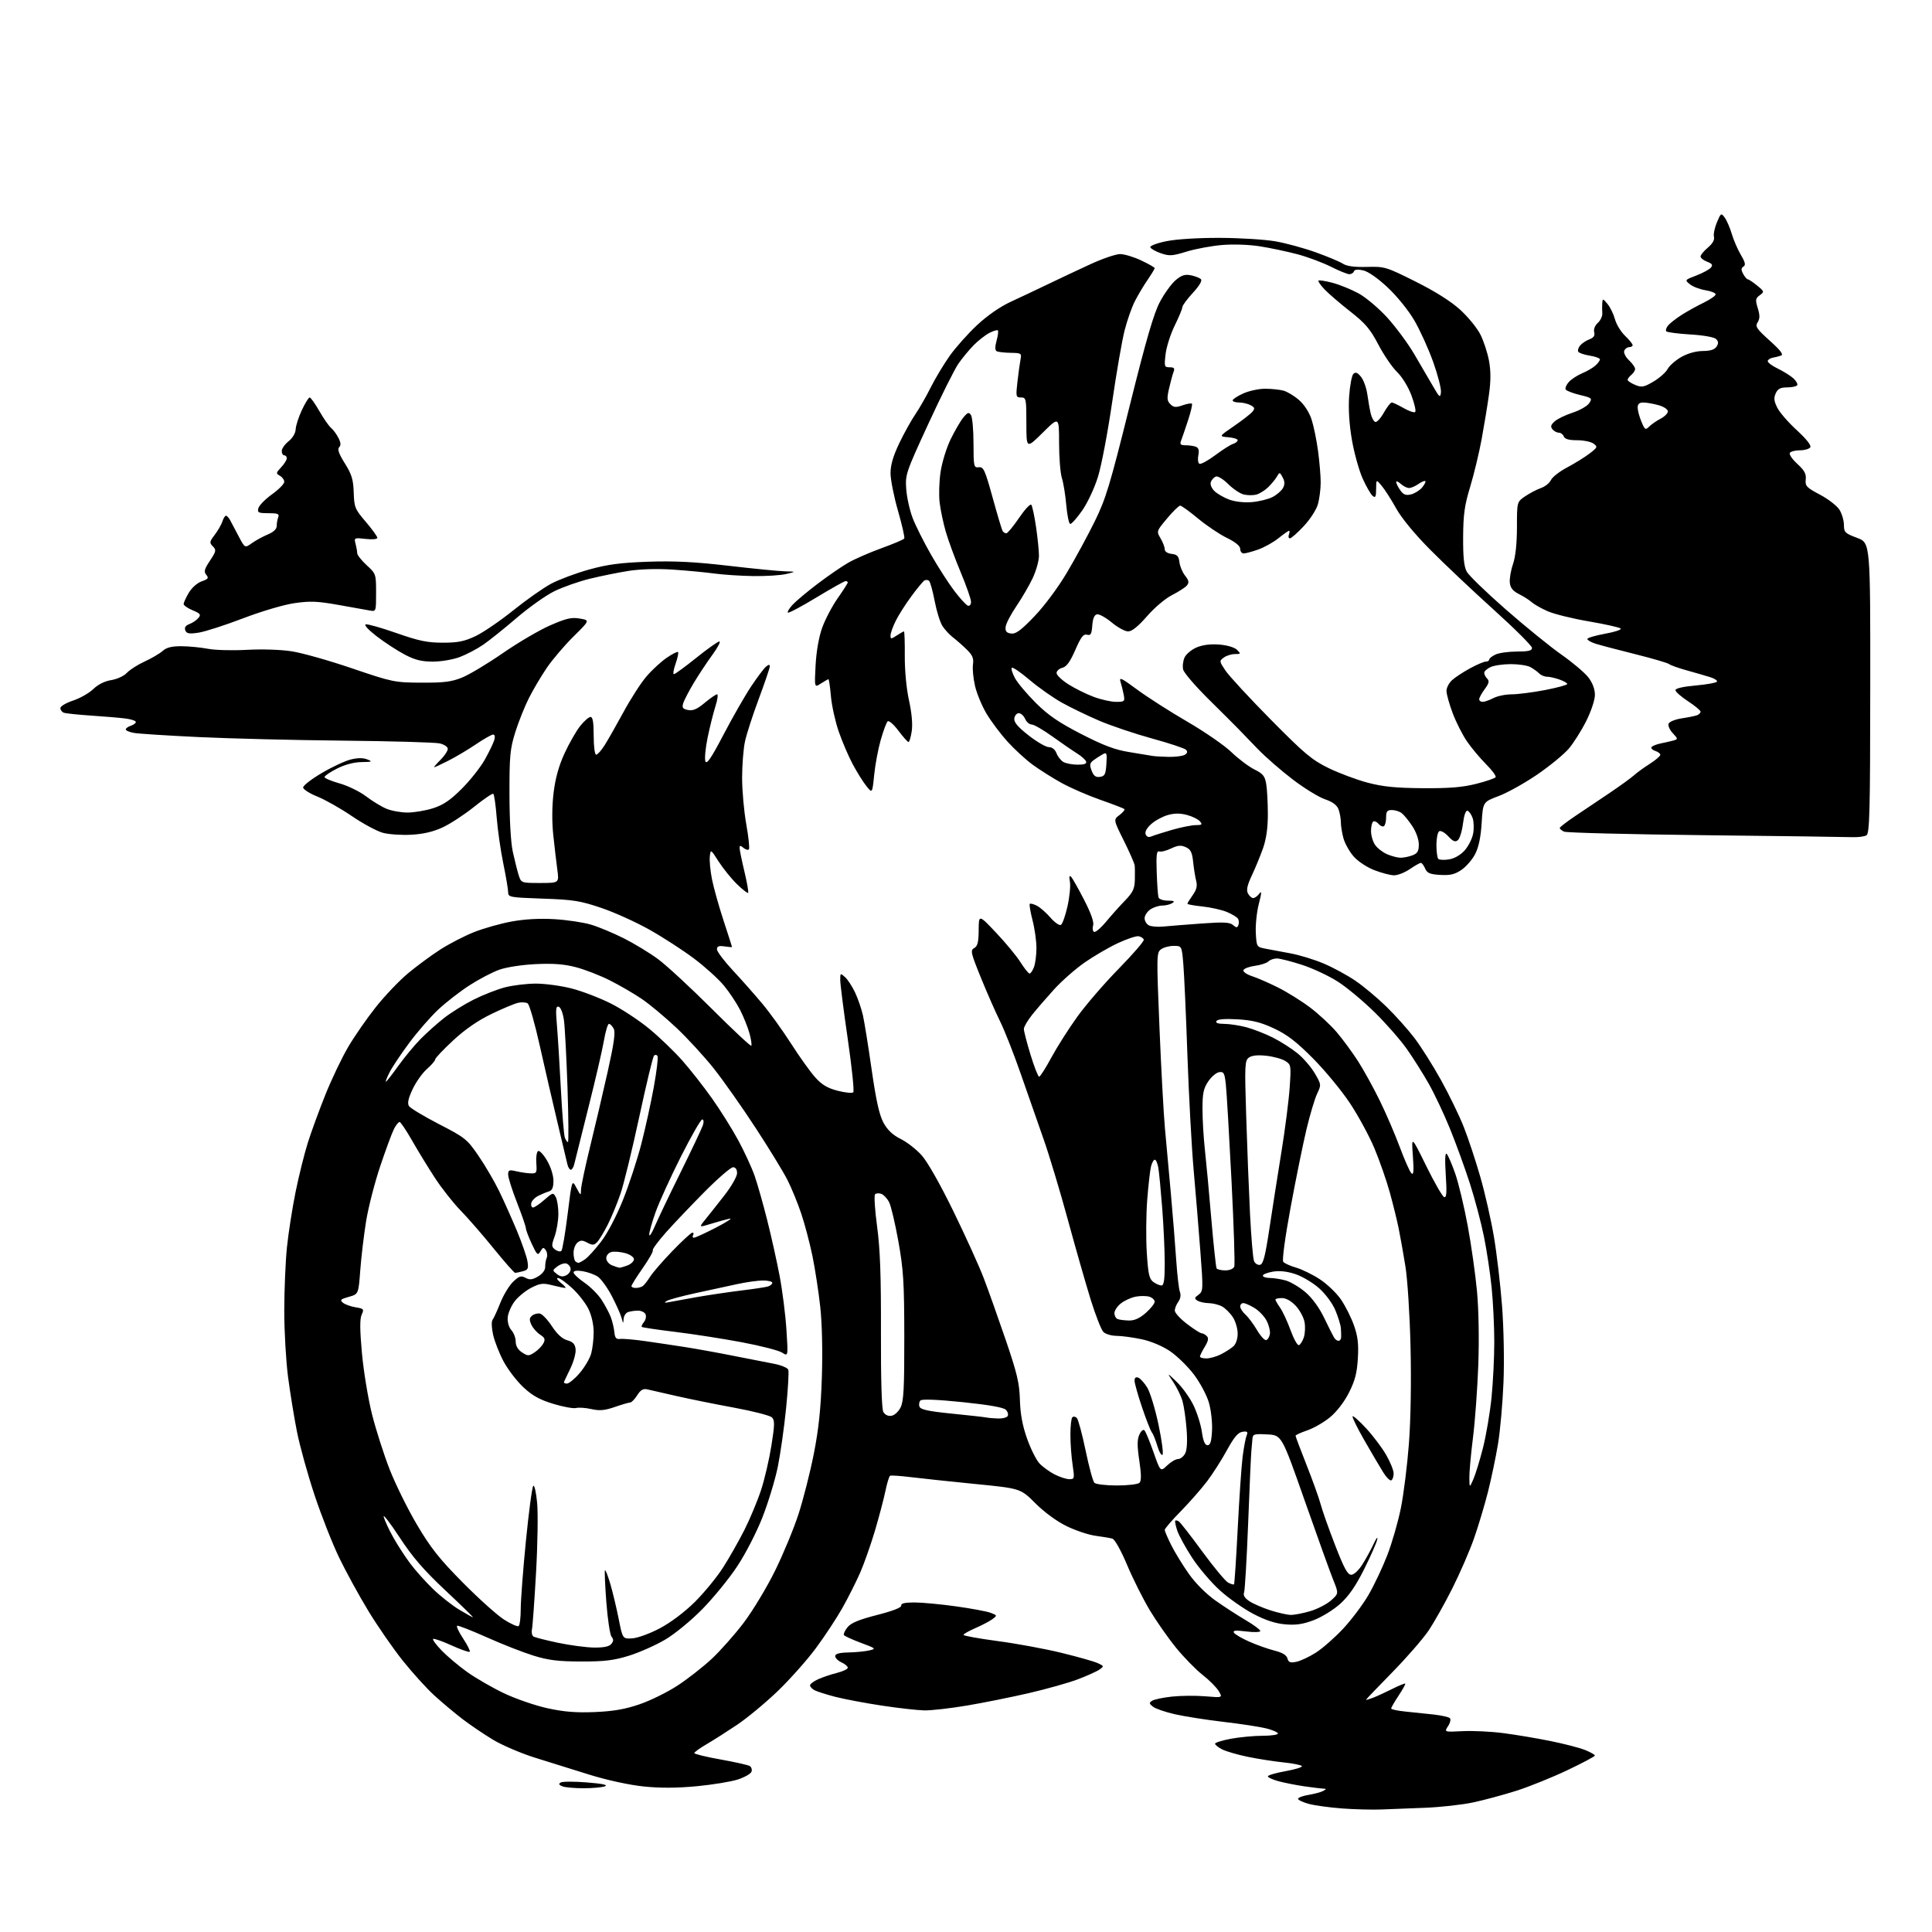 <?xml version="1.0" encoding="UTF-8" standalone="no"?>
<svg 
  version="1.1" 
  xmlns="http://www.w3.org/2000/svg" 
  xmlns:xlink="http://www.w3.org/1999/xlink" 
  xmlns:svg="http://www.w3.org/2000/svg"
  xmlns:rdf="http://www.w3.org/1999/02/22-rdf-syntax-ns#"
  xmlns:cc="http://creativecommons.org/ns#"
  xmlns:dc="http://purl.org/dc/elements/1.1/"
  viewBox="0 0 768 768"
  width="768"
  height="768"
>
<style>svg {background-color: white; }</style>"
<path stroke="none" fill="black" fill-rule="evenodd" d="M549.00,719.30C545.42,719.44 538.45,719.26 533.50,718.89C528.55,718.52 522.59,717.70 520.25,717.07C517.91,716.44 516.00,715.53 516.00,715.05C516.00,714.57 517.91,713.86 520.25,713.48C522.59,713.09 525.17,712.39 526.00,711.92C527.33,711.16 527.33,711.06 526.00,711.01C525.17,710.98 521.80,710.57 518.50,710.09C515.20,709.61 510.59,708.70 508.25,708.07C505.91,707.44 504.00,706.56 504.00,706.12C504.00,705.68 507.15,704.76 511.00,704.07C514.85,703.38 517.79,702.47 517.53,702.05C517.27,701.63 514.01,700.97 510.28,700.59C506.55,700.21 500.14,699.21 496.04,698.37C491.93,697.52 487.32,696.18 485.79,695.39C484.25,694.60 483.00,693.59 483.00,693.15C483.00,692.71 485.86,691.82 489.37,691.17C492.87,690.53 498.49,690.00 501.87,690.00C505.24,690.00 508.00,689.60 508.00,689.12C508.00,688.63 505.93,687.72 503.40,687.08C500.86,686.44 493.20,685.26 486.37,684.47C479.54,683.67 470.87,682.31 467.09,681.45C463.32,680.60 459.40,679.25 458.37,678.47C456.77,677.24 456.71,676.90 457.97,676.08C458.78,675.55 462.33,674.80 465.87,674.42C469.40,674.04 475.39,673.99 479.17,674.31C486.05,674.89 486.05,674.89 484.43,672.19C483.53,670.71 480.67,667.83 478.05,665.80C475.44,663.76 470.74,658.96 467.60,655.13C464.47,651.30 459.74,644.56 457.10,640.16C454.45,635.76 450.38,627.64 448.05,622.12C445.55,616.19 443.13,611.89 442.16,611.62C441.25,611.37 438.25,610.87 435.50,610.50C432.75,610.14 427.58,608.41 424.01,606.67C420.08,604.76 415.17,601.16 411.60,597.59C405.68,591.68 405.68,591.68 387.59,589.90C377.64,588.91 366.12,587.69 362.00,587.18C357.88,586.67 354.19,586.43 353.82,586.64C353.44,586.86 352.60,589.61 351.95,592.77C351.30,595.92 349.43,603.00 347.80,608.50C346.17,614.00 343.53,621.49 341.94,625.14C340.34,628.79 337.17,635.09 334.89,639.14C332.61,643.19 327.89,650.36 324.39,655.09C320.90,659.81 314.08,667.49 309.24,672.16C304.40,676.82 297.08,682.90 292.97,685.66C288.86,688.41 283.36,691.91 280.75,693.43C278.14,694.95 276.00,696.50 276.00,696.88C276.00,697.25 280.68,698.40 286.40,699.41C292.12,700.43 297.36,701.61 298.05,702.03C298.73,702.45 299.03,703.47 298.72,704.30C298.40,705.12 295.97,706.50 293.32,707.37C290.67,708.24 283.32,709.44 277.00,710.05C269.07,710.80 262.51,710.83 255.86,710.15C250.13,709.55 241.41,707.66 234.36,705.48C227.84,703.46 218.03,700.40 212.57,698.68C207.11,696.96 199.68,693.79 196.07,691.62C192.46,689.45 186.96,685.74 183.86,683.36C180.75,680.99 175.70,676.75 172.64,673.95C169.57,671.15 163.92,664.92 160.08,660.10C156.24,655.29 150.11,646.43 146.46,640.43C142.80,634.42 137.60,624.92 134.89,619.33C132.18,613.74 127.75,602.49 125.04,594.33C122.33,586.17 119.18,574.84 118.05,569.14C116.92,563.45 115.33,553.64 114.50,547.34C113.68,541.05 113.00,529.22 113.00,521.05C113.00,512.89 113.48,501.55 114.06,495.86C114.65,490.16 116.19,480.24 117.50,473.81C118.81,467.38 121.00,458.56 122.38,454.20C123.75,449.84 126.91,441.23 129.38,435.07C131.86,428.91 135.92,420.41 138.41,416.18C140.89,411.96 145.83,404.83 149.39,400.35C152.94,395.87 158.69,389.83 162.17,386.93C165.65,384.03 171.43,379.77 175.00,377.47C178.57,375.17 184.64,372.04 188.47,370.52C192.30,369.00 199.05,367.10 203.47,366.30C208.69,365.35 214.64,365.03 220.50,365.39C225.45,365.69 231.97,366.67 234.99,367.58C238.01,368.48 243.86,370.92 247.99,373.00C252.12,375.08 258.24,378.80 261.59,381.27C264.94,383.74 274.53,392.60 282.91,400.97C291.29,409.34 298.37,415.97 298.64,415.69C298.91,415.42 298.61,413.24 297.95,410.85C297.30,408.46 295.62,404.25 294.22,401.50C292.82,398.75 289.91,394.37 287.75,391.76C285.60,389.16 280.30,384.36 275.97,381.10C271.65,377.84 263.70,372.68 258.30,369.64C252.91,366.59 244.22,362.66 239.00,360.90C230.64,358.07 227.85,357.63 215.75,357.22C202.56,356.76 202.00,356.66 201.99,354.62C201.98,353.45 201.11,348.33 200.06,343.23C199.01,338.13 197.83,329.90 197.44,324.95C197.06,320.01 196.44,315.77 196.08,315.55C195.71,315.32 192.28,317.65 188.46,320.73C184.63,323.80 179.03,327.47 176.00,328.88C172.24,330.63 168.28,331.56 163.47,331.82C159.61,332.03 154.53,331.68 152.19,331.05C149.85,330.42 144.31,327.44 139.88,324.42C135.44,321.39 129.27,317.90 126.16,316.65C123.04,315.40 120.50,313.77 120.50,313.02C120.50,312.27 123.81,309.71 127.86,307.32C131.90,304.93 137.08,302.51 139.36,301.93C142.15,301.23 144.34,301.21 146.01,301.88C148.20,302.75 147.92,302.88 143.72,302.94C140.69,302.98 137.11,303.93 133.97,305.52C131.24,306.90 129.00,308.42 129.00,308.89C129.00,309.35 131.69,310.49 134.99,311.42C138.28,312.34 142.99,314.64 145.47,316.53C147.94,318.41 151.60,320.64 153.60,321.48C155.61,322.32 159.39,323.00 162.01,323.00C164.63,323.00 169.18,322.23 172.14,321.29C176.18,320.01 178.99,318.11 183.56,313.54C186.89,310.22 191.00,305.02 192.70,302.00C194.39,298.98 196.08,295.49 196.46,294.25C196.88,292.85 196.71,292.00 196.01,292.00C195.40,292.00 192.33,293.74 189.20,295.86C186.06,297.99 181.15,300.91 178.28,302.36C175.41,303.81 172.86,305.00 172.61,305.00C172.36,305.00 173.47,303.68 175.08,302.08C176.68,300.47 178.00,298.50 178.00,297.70C178.00,296.88 176.59,295.93 174.75,295.51C172.96,295.11 155.75,294.61 136.50,294.42C117.25,294.23 91.38,293.59 79.00,293.00C66.62,292.41 55.04,291.67 53.25,291.35C51.46,291.04 50.00,290.41 50.00,289.96C50.00,289.50 50.90,288.85 52.00,288.50C53.10,288.15 54.00,287.47 54.00,286.99C54.00,286.51 52.09,285.89 49.75,285.60C47.41,285.31 41.27,284.79 36.11,284.45C30.94,284.11 26.10,283.59 25.36,283.31C24.61,283.02 24.00,282.20 24.00,281.47C24.00,280.75 26.28,279.40 29.07,278.48C31.86,277.55 35.47,275.49 37.10,273.90C38.95,272.09 41.61,270.77 44.22,270.35C46.57,269.97 49.29,268.71 50.45,267.46C51.58,266.24 54.75,264.22 57.50,262.96C60.25,261.70 63.46,259.82 64.64,258.77C66.19,257.38 68.25,256.86 72.14,256.88C75.09,256.90 79.81,257.36 82.63,257.90C85.45,258.45 92.42,258.64 98.13,258.32C104.17,257.99 111.63,258.23 116.00,258.91C120.12,259.55 130.93,262.60 140.00,265.70C156.00,271.14 156.83,271.32 167.50,271.37C176.45,271.42 179.47,271.04 183.68,269.34C186.53,268.19 193.83,263.81 199.90,259.62C205.96,255.42 214.43,250.46 218.71,248.59C225.14,245.79 227.20,245.31 230.50,245.89C234.50,246.58 234.50,246.58 227.95,253.05C224.35,256.60 219.58,262.21 217.34,265.51C215.10,268.80 211.90,274.22 210.23,277.54C208.56,280.85 206.13,286.93 204.84,291.04C202.77,297.65 202.50,300.43 202.52,315.50C202.52,325.65 203.05,334.92 203.83,338.50C204.55,341.80 205.59,345.96 206.14,347.75C207.16,351.00 207.16,351.00 214.71,351.00C222.26,351.00 222.26,351.00 221.55,345.75C221.16,342.86 220.44,336.68 219.94,332.00C219.37,326.57 219.41,320.46 220.07,315.08C220.78,309.27 222.14,304.40 224.45,299.39C226.30,295.40 229.09,290.53 230.65,288.57C232.22,286.61 234.06,285.00 234.75,285.00C235.64,285.00 236.00,287.17 236.00,292.50C236.00,296.76 236.43,300.00 236.99,300.00C237.53,300.00 239.04,298.31 240.34,296.25C241.65,294.19 245.04,288.22 247.88,283.00C250.72,277.77 254.79,271.45 256.93,268.95C259.06,266.45 262.66,263.12 264.92,261.55C267.19,259.99 269.26,258.92 269.53,259.20C269.80,259.47 269.36,261.56 268.56,263.84C267.75,266.13 267.45,268.00 267.89,268.00C268.33,268.00 272.33,265.07 276.78,261.50C281.22,257.92 285.36,255.00 285.96,255.00C286.57,255.00 285.33,257.36 283.22,260.25C281.10,263.14 277.75,268.20 275.77,271.50C273.79,274.80 271.90,278.46 271.56,279.63C271.06,281.34 271.44,281.85 273.53,282.25C275.45,282.62 277.16,281.88 280.15,279.37C282.37,277.52 284.58,276.00 285.05,276.00C285.52,276.00 285.23,278.14 284.40,280.75C283.57,283.36 282.17,288.95 281.30,293.16C280.43,297.38 280.03,301.64 280.41,302.64C280.94,304.00 282.72,301.37 287.60,292.05C291.16,285.23 296.08,276.64 298.53,272.95C300.98,269.27 303.66,265.70 304.49,265.01C305.58,264.10 306.00,264.08 306.00,264.92C306.00,265.56 304.03,271.35 301.63,277.79C299.22,284.23 296.75,291.88 296.13,294.80C295.51,297.71 295.00,304.21 295.00,309.24C295.00,314.27 295.75,322.57 296.66,327.70C297.58,332.82 298.04,337.29 297.69,337.65C297.34,338.00 296.36,337.72 295.52,337.02C294.28,335.99 294.00,336.01 294.01,337.13C294.01,337.88 294.88,342.10 295.93,346.50C296.98,350.89 297.64,354.69 297.40,354.93C297.16,355.17 295.15,353.60 292.93,351.44C290.71,349.27 287.46,345.25 285.70,342.51C282.50,337.51 282.50,337.51 282.16,340.47C281.98,342.10 282.36,346.15 283.01,349.46C283.66,352.77 285.73,360.16 287.60,365.87C289.47,371.58 291.00,376.34 291.00,376.45C291.00,376.56 289.65,376.46 288.00,376.21C285.74,375.88 285.00,376.16 285.00,377.37C285.00,378.24 287.84,382.01 291.30,385.73C294.77,389.45 300.05,395.43 303.05,399.01C306.05,402.60 311.20,409.75 314.50,414.91C317.80,420.07 322.09,426.06 324.03,428.23C326.68,431.20 328.90,432.53 332.98,433.59C335.97,434.36 338.76,434.64 339.19,434.21C339.62,433.78 338.63,424.22 336.99,412.97C335.35,401.71 334.01,391.19 334.01,389.60C334.00,386.79 334.06,386.75 335.94,388.44C337.00,389.40 338.79,392.16 339.92,394.56C341.05,396.96 342.45,401.04 343.03,403.62C343.61,406.21 345.17,415.93 346.50,425.23C348.28,437.58 349.55,443.27 351.21,446.32C352.80,449.21 354.89,451.19 358.00,452.73C360.48,453.95 364.23,456.87 366.35,459.22C368.67,461.79 373.69,470.63 378.99,481.49C383.82,491.40 389.24,503.32 391.02,508.00C392.81,512.67 396.73,523.70 399.74,532.50C404.32,545.91 405.24,549.79 405.43,556.50C405.59,562.10 406.45,566.71 408.28,571.88C409.71,575.93 411.92,580.36 413.19,581.72C414.46,583.08 417.17,585.05 419.21,586.10C421.25,587.14 423.89,588.00 425.08,588.00C427.13,588.00 427.19,587.74 426.37,582.25C425.89,579.09 425.50,573.72 425.50,570.33C425.50,566.94 425.84,563.82 426.27,563.40C426.69,562.98 427.49,563.09 428.05,563.65C428.61,564.21 430.17,570.00 431.53,576.53C432.88,583.05 434.46,588.86 435.04,589.44C435.62,590.02 439.66,590.50 444.00,590.50C448.34,590.50 452.38,590.02 452.97,589.43C453.73,588.67 453.71,586.12 452.89,580.61C452.01,574.71 452.02,572.26 452.92,570.28C453.60,568.79 454.46,568.08 454.95,568.60C455.42,569.09 457.04,573.01 458.55,577.30C461.29,585.09 461.29,585.09 463.95,582.55C465.41,581.15 467.36,580.00 468.27,580.00C469.18,580.00 470.45,579.02 471.10,577.82C471.85,576.41 472.06,572.99 471.68,568.07C471.36,563.91 470.62,558.87 470.04,556.87C469.45,554.87 467.81,551.50 466.38,549.37C463.80,545.50 463.80,545.50 467.78,549.34C469.97,551.44 472.94,555.58 474.38,558.52C475.82,561.46 477.34,566.26 477.76,569.18C478.29,572.88 478.98,574.50 480.01,574.50C481.12,574.50 481.58,573.03 481.80,568.68C481.97,565.45 481.41,560.50 480.55,557.54C479.70,554.60 477.01,549.57 474.57,546.35C472.13,543.13 467.84,538.96 465.04,537.07C461.96,535.01 457.48,533.13 453.72,532.35C450.30,531.63 445.84,531.03 443.82,531.02C441.80,531.01 439.46,530.31 438.62,529.48C437.78,528.64 435.52,522.90 433.60,516.73C431.68,510.55 427.59,496.27 424.52,485.00C421.46,473.73 417.12,459.32 414.90,453.00C412.68,446.68 408.59,434.98 405.81,427.00C403.04,419.02 399.32,409.57 397.55,406.00C395.78,402.43 392.35,394.63 389.93,388.67C385.90,378.76 385.68,377.76 387.26,376.87C388.61,376.12 389.01,374.52 389.04,369.70C389.08,363.50 389.08,363.50 395.94,370.74C399.71,374.72 404.08,380.00 405.65,382.49C407.22,384.97 408.85,387.00 409.27,387.00C409.70,387.00 410.49,385.85 411.02,384.43C411.56,383.02 412.00,379.60 412.00,376.83C412.00,374.06 411.30,369.09 410.44,365.78C409.59,362.48 409.10,359.57 409.36,359.31C409.62,359.05 410.88,359.37 412.16,360.03C413.45,360.68 415.88,362.82 417.58,364.78C419.27,366.73 421.15,368.03 421.75,367.65C422.35,367.28 423.52,363.95 424.35,360.24C425.18,356.53 425.61,352.15 425.31,350.50C424.94,348.51 425.08,347.84 425.74,348.50C426.29,349.05 428.64,353.19 430.95,357.70C433.69,363.02 434.95,366.58 434.54,367.86C434.20,368.95 434.35,370.10 434.88,370.43C435.41,370.75 437.57,368.94 439.67,366.41C441.78,363.87 445.19,360.06 447.25,357.94C450.33,354.77 451.02,353.31 451.12,349.79C451.18,347.43 451.15,344.82 451.05,344.00C450.95,343.18 449.01,338.75 446.73,334.16C442.58,325.82 442.58,325.82 445.03,323.98C446.37,322.97 447.24,321.90 446.95,321.62C446.66,321.33 442.39,319.68 437.46,317.96C432.53,316.24 425.57,313.21 422.00,311.24C418.43,309.27 413.24,305.99 410.47,303.96C407.70,301.93 403.20,297.79 400.47,294.78C397.74,291.76 394.01,286.79 392.18,283.73C390.35,280.67 388.29,275.71 387.59,272.70C386.89,269.68 386.52,265.84 386.77,264.14C387.12,261.73 386.60,260.46 384.36,258.26C382.79,256.71 380.35,254.56 378.94,253.48C377.52,252.39 375.60,250.33 374.66,248.89C373.72,247.45 372.33,243.02 371.57,239.04C370.81,235.05 369.81,231.41 369.34,230.94C368.87,230.47 368.01,230.40 367.42,230.79C366.84,231.18 364.53,233.97 362.30,237.00C360.06,240.03 357.27,244.39 356.11,246.71C354.95,249.03 354.00,251.67 354.00,252.58C354.00,254.10 354.19,254.11 356.46,252.62C357.82,251.73 359.11,251.00 359.33,251.00C359.56,251.00 359.71,255.39 359.67,260.75C359.63,266.55 360.31,273.70 361.34,278.40C362.44,283.40 362.84,287.89 362.43,290.65C362.07,293.04 361.49,294.99 361.14,294.97C360.79,294.95 358.97,292.91 357.10,290.42C355.18,287.88 353.32,286.28 352.83,286.77C352.35,287.25 351.12,290.57 350.10,294.15C349.07,297.74 347.90,303.99 347.50,308.05C346.75,315.43 346.75,315.43 344.39,312.46C343.08,310.83 340.64,306.91 338.95,303.75C337.26,300.58 334.76,294.73 333.39,290.75C332.01,286.76 330.63,280.46 330.30,276.75C329.98,273.04 329.53,270.00 329.32,270.00C329.11,270.00 327.76,270.77 326.33,271.70C323.74,273.40 323.74,273.40 324.21,264.45C324.51,258.92 325.51,253.21 326.84,249.50C328.03,246.20 330.80,240.93 333.00,237.80C335.20,234.66 337.00,231.85 337.00,231.55C337.00,231.25 336.61,231.00 336.13,231.00C335.65,231.00 330.41,233.94 324.49,237.53C318.57,241.12 313.48,243.82 313.19,243.52C312.90,243.23 313.75,241.82 315.08,240.38C316.41,238.94 320.88,235.21 325.00,232.08C329.12,228.95 334.59,225.19 337.15,223.72C339.70,222.24 345.66,219.64 350.40,217.92C355.13,216.21 359.21,214.48 359.46,214.06C359.71,213.65 358.59,208.69 356.96,203.03C355.33,197.37 354.00,190.65 354.00,188.09C354.00,184.84 355.05,181.26 357.48,176.18C359.40,172.18 362.26,167.02 363.85,164.71C365.44,162.39 368.20,157.57 369.98,154.00C371.77,150.43 375.17,144.78 377.52,141.45C379.88,138.13 384.76,132.65 388.37,129.27C392.42,125.48 397.52,121.94 401.71,120.00C405.45,118.27 412.10,115.13 416.50,113.01C420.90,110.89 428.48,107.32 433.35,105.08C438.21,102.83 443.57,101.00 445.25,101.00C446.93,101.00 450.71,102.14 453.65,103.53C456.59,104.92 459.00,106.30 459.00,106.60C459.00,106.90 457.71,109.02 456.14,111.32C454.56,113.62 452.28,117.45 451.08,119.83C449.87,122.21 448.05,127.39 447.05,131.33C446.04,135.27 443.80,148.18 442.08,160.00C440.36,171.82 437.84,185.10 436.47,189.50C435.08,194.01 432.32,199.90 430.15,203.00C428.03,206.03 425.90,208.40 425.40,208.27C424.91,208.14 424.21,204.77 423.86,200.77C423.51,196.77 422.73,191.93 422.11,190.01C421.50,188.09 421.00,181.80 421.00,176.04C421.00,165.56 421.00,165.56 414.50,172.00C408.00,178.44 408.00,178.44 408.00,168.22C408.00,158.46 407.90,158.00 405.87,158.00C403.85,158.00 403.78,157.68 404.45,151.75C404.84,148.31 405.39,144.33 405.67,142.91C406.16,140.43 405.98,140.32 401.65,140.25C399.15,140.21 396.67,139.91 396.13,139.58C395.51,139.20 395.52,137.71 396.16,135.40C396.70,133.43 396.93,131.60 396.67,131.33C396.40,131.07 394.88,131.53 393.28,132.35C391.69,133.18 388.90,135.35 387.09,137.18C385.29,139.01 382.54,142.32 381.00,144.54C379.45,146.77 374.05,157.57 369.00,168.54C360.07,187.93 359.82,188.67 360.25,194.50C360.49,197.80 361.65,202.98 362.83,206.01C364.00,209.04 367.28,215.57 370.11,220.51C372.94,225.46 377.11,231.94 379.38,234.92C381.65,237.90 384.06,240.53 384.75,240.76C385.46,240.99 386.00,240.33 386.00,239.24C386.00,238.18 384.14,232.86 381.86,227.41C379.58,221.96 376.91,214.69 375.93,211.26C374.95,207.83 373.86,202.65 373.52,199.76C373.17,196.87 373.33,191.44 373.88,187.69C374.42,183.95 376.21,178.10 377.86,174.69C379.51,171.29 381.79,167.38 382.92,166.00C384.67,163.88 385.14,163.73 385.98,165.00C386.52,165.82 386.98,170.88 386.98,176.24C387.00,185.53 387.10,185.97 389.10,185.74C390.97,185.53 391.55,186.81 394.59,197.83C396.46,204.62 398.24,210.58 398.55,211.08C398.86,211.59 399.52,212.00 400.02,212.00C400.52,212.00 402.79,209.26 405.07,205.90C407.34,202.55 409.54,200.19 409.95,200.65C410.35,201.12 411.21,205.10 411.85,209.50C412.49,213.90 413.01,219.07 413.00,221.00C412.99,222.93 411.89,226.84 410.56,229.71C409.22,232.57 406.30,237.61 404.06,240.91C401.82,244.20 399.88,247.93 399.75,249.20C399.56,250.95 400.07,251.57 401.90,251.84C403.78,252.10 405.78,250.64 411.13,245.07C415.07,240.98 420.55,233.63 424.05,227.73C427.40,222.11 432.40,212.91 435.15,207.30C439.58,198.31 441.21,192.92 449.00,161.59C455.64,134.92 458.65,124.56 461.09,119.99C462.87,116.64 465.69,112.76 467.35,111.36C469.69,109.39 471.05,108.96 473.40,109.43C475.07,109.76 476.86,110.46 477.38,110.98C477.97,111.57 476.77,113.61 474.16,116.44C471.87,118.92 470.00,121.47 470.00,122.10C470.00,122.74 468.64,126.01 466.98,129.39C465.32,132.76 463.68,137.88 463.34,140.76C462.76,145.71 462.85,146.00 464.97,146.00C466.70,146.00 467.06,146.40 466.54,147.75C466.16,148.71 465.36,151.65 464.75,154.28C463.81,158.33 463.89,159.31 465.23,160.66C466.55,161.98 467.39,162.06 470.08,161.12C471.86,160.50 473.54,160.21 473.81,160.48C474.08,160.74 473.36,163.78 472.22,167.23C471.09,170.68 469.85,174.29 469.47,175.25C468.93,176.64 469.31,177.00 471.31,177.00C472.70,177.00 474.53,177.27 475.38,177.59C476.46,178.01 476.75,179.01 476.36,180.97C476.05,182.50 476.23,184.02 476.76,184.35C477.28,184.68 480.10,183.16 483.02,180.99C485.93,178.81 489.14,176.77 490.16,176.45C491.17,176.13 492.00,175.47 492.00,174.99C492.00,174.51 490.31,173.98 488.25,173.81C484.50,173.50 484.50,173.50 490.54,169.36C493.86,167.08 497.15,164.52 497.85,163.67C498.92,162.40 498.79,161.96 497.13,161.07C496.03,160.48 493.98,160.00 492.57,160.00C491.15,160.00 490.00,159.62 490.00,159.15C490.00,158.69 491.90,157.45 494.22,156.40C496.54,155.36 500.47,154.51 502.97,154.53C505.46,154.54 508.73,154.89 510.23,155.29C511.73,155.70 514.52,157.39 516.42,159.06C518.51,160.90 520.47,163.95 521.39,166.80C522.22,169.38 523.38,175.02 523.95,179.32C524.53,183.62 525.00,189.25 524.99,191.82C524.99,194.40 524.50,198.25 523.91,200.38C523.31,202.56 520.84,206.40 518.28,209.13C515.78,211.81 513.29,214.00 512.76,214.00C512.22,214.00 512.05,213.32 512.36,212.50C512.68,211.67 512.70,211.00 512.41,211.00C512.12,211.00 510.22,212.33 508.19,213.96C506.16,215.59 502.53,217.61 500.12,218.46C497.72,219.31 495.13,220.00 494.37,220.00C493.62,220.00 493.00,219.19 493.00,218.21C493.00,217.04 491.15,215.51 487.66,213.80C484.72,212.36 479.56,208.89 476.20,206.09C472.84,203.29 469.66,201.00 469.14,201.00C468.61,201.00 466.27,203.29 463.93,206.09C459.71,211.13 459.68,211.20 461.34,213.99C462.25,215.54 463.00,217.50 463.00,218.34C463.00,219.26 464.09,219.99 465.75,220.18C467.96,220.44 468.57,221.08 468.84,223.45C469.02,225.07 470.04,227.50 471.09,228.84C472.61,230.77 472.76,231.58 471.82,232.72C471.16,233.51 468.50,235.23 465.91,236.55C463.25,237.89 458.90,241.57 455.95,244.97C452.43,249.01 449.96,251.00 448.44,251.00C447.20,251.00 444.28,249.40 441.95,247.46C439.61,245.51 436.98,244.05 436.10,244.21C435.00,244.42 434.41,245.82 434.20,248.65C433.95,252.07 433.58,252.70 432.09,252.31C430.67,251.94 429.69,253.22 427.45,258.36C425.39,263.08 423.97,265.04 422.30,265.46C421.04,265.78 420.00,266.71 420.00,267.54C420.00,268.37 422.12,270.39 424.70,272.03C427.29,273.67 431.80,275.91 434.74,277.00C437.67,278.10 441.68,279.00 443.65,279.00C447.01,279.00 447.20,278.83 446.71,276.25C446.42,274.74 445.85,272.42 445.44,271.09C444.79,269.02 445.72,269.45 452.09,274.16C456.17,277.17 465.12,282.90 472.00,286.89C478.88,290.89 486.75,296.32 489.50,298.98C492.25,301.63 496.35,304.72 498.61,305.85C502.07,307.57 502.82,308.50 503.35,311.70C503.70,313.79 503.98,319.14 503.99,323.59C504.00,328.99 503.37,333.49 502.11,337.09C501.06,340.07 499.07,344.94 497.66,347.92C495.77,351.95 495.37,353.82 496.09,355.17C496.63,356.18 497.57,357.00 498.17,357.00C498.78,357.00 499.87,356.21 500.59,355.25C501.59,353.91 501.55,354.86 500.40,359.31C499.58,362.51 499.04,367.67 499.20,370.78C499.50,376.37 499.54,376.44 503.00,377.11C504.93,377.48 509.43,378.32 513.00,378.98C516.58,379.64 522.52,381.46 526.22,383.03C529.92,384.60 535.57,387.67 538.78,389.85C541.99,392.03 547.54,396.67 551.11,400.16C554.68,403.65 559.71,409.26 562.28,412.64C564.84,416.01 569.58,423.51 572.79,429.29C576.01,435.08 580.09,443.47 581.85,447.93C583.62,452.40 586.58,461.33 588.43,467.78C590.29,474.23 592.72,484.92 593.84,491.54C594.97,498.16 596.42,510.53 597.08,519.04C597.76,527.94 598.01,540.87 597.66,549.50C597.33,557.75 596.35,568.77 595.48,573.99C594.62,579.20 592.81,587.82 591.47,593.13C590.12,598.44 587.62,606.77 585.91,611.64C584.20,616.51 580.33,625.42 577.31,631.43C574.29,637.45 570.01,645.04 567.80,648.30C565.58,651.56 559.10,659.00 553.39,664.83C547.67,670.66 543.00,675.55 543.00,675.69C543.00,675.83 544.23,675.48 545.73,674.91C547.23,674.34 550.67,672.77 553.37,671.41C556.07,670.05 558.42,669.09 558.60,669.27C558.78,669.44 557.59,671.59 555.96,674.04C554.34,676.49 553.01,678.80 553.00,679.16C553.00,679.52 555.59,680.07 558.75,680.38C561.91,680.69 566.98,681.22 570.00,681.56C573.02,681.91 575.88,682.54 576.34,682.99C576.81,683.43 576.49,684.85 575.63,686.16C574.07,688.54 574.07,688.54 581.45,688.16C585.51,687.96 592.81,688.31 597.67,688.95C602.52,689.58 610.91,690.99 616.31,692.08C621.70,693.17 627.89,694.77 630.06,695.64C632.22,696.51 634.00,697.51 633.99,697.86C633.99,698.21 629.06,700.83 623.05,703.68C617.04,706.54 607.93,710.21 602.81,711.85C597.69,713.48 589.90,715.58 585.50,716.51C581.10,717.44 572.55,718.38 566.50,718.62C560.45,718.85 552.58,719.16 549.00,719.30zM232.00,710.86C228.43,710.86 224.63,710.52 223.57,710.10C222.16,709.55 221.97,709.14 222.88,708.57C223.57,708.15 228.27,708.13 233.32,708.54C239.47,709.03 241.84,709.54 240.50,710.07C239.40,710.50 235.57,710.86 232.00,710.86zM236.50,680.57C243.88,680.25 248.53,679.44 254.27,677.47C258.54,676.01 265.29,672.68 269.27,670.08C273.25,667.49 279.33,662.74 282.80,659.53C286.26,656.32 292.02,649.83 295.61,645.10C299.19,640.37 304.79,631.10 308.04,624.50C311.30,617.90 315.52,607.72 317.42,601.88C319.32,596.04 322.06,585.24 323.51,577.88C325.44,568.07 326.29,559.96 326.70,547.50C327.04,537.11 326.79,526.24 326.07,519.55C325.41,513.53 324.01,504.41 322.96,499.28C321.90,494.16 319.90,486.58 318.51,482.44C317.12,478.30 314.66,472.29 313.04,469.08C311.42,465.88 305.73,456.56 300.38,448.38C295.04,440.19 287.58,429.60 283.81,424.83C280.04,420.07 273.29,412.72 268.82,408.51C264.35,404.31 258.17,399.15 255.09,397.07C252.02,394.98 246.31,391.67 242.41,389.71C238.52,387.74 232.44,385.39 228.91,384.47C224.28,383.26 219.87,382.92 213.00,383.25C207.58,383.50 201.35,384.46 198.50,385.47C195.75,386.44 190.41,389.24 186.63,391.68C182.85,394.12 177.27,398.45 174.22,401.31C171.18,404.16 166.02,410.07 162.77,414.44C159.51,418.81 155.97,424.09 154.90,426.19C153.83,428.29 153.15,430.00 153.39,430.00C153.63,430.00 155.84,427.19 158.30,423.75C160.76,420.31 164.74,415.51 167.13,413.08C169.52,410.65 173.71,406.90 176.44,404.74C179.17,402.59 184.47,399.28 188.20,397.40C191.94,395.51 197.57,393.31 200.71,392.49C203.85,391.67 209.40,391.00 213.05,391.00C216.70,391.00 223.07,391.87 227.22,392.93C231.37,393.99 238.38,396.68 242.81,398.90C247.24,401.13 254.15,405.69 258.18,409.03C262.21,412.37 268.07,418.01 271.21,421.56C274.35,425.11 279.64,431.85 282.96,436.53C286.29,441.21 291.03,448.77 293.49,453.33C295.96,457.89 298.90,464.30 300.03,467.56C301.16,470.83 303.38,478.68 304.97,485.00C306.57,491.32 308.78,501.26 309.89,507.08C311.00,512.90 312.23,522.52 312.61,528.46C313.31,539.25 313.31,539.25 310.91,537.69C309.58,536.83 302.43,534.99 295.00,533.59C287.57,532.19 275.66,530.33 268.53,529.46C261.39,528.60 255.36,527.70 255.13,527.47C254.90,527.24 255.28,526.37 255.97,525.54C256.66,524.71 256.96,523.34 256.64,522.51C256.32,521.68 254.96,521.00 253.61,521.00C252.27,521.00 250.45,521.27 249.58,521.61C248.71,521.94 247.95,523.18 247.88,524.36C247.78,526.26 247.69,526.22 247.12,524.00C246.77,522.62 245.02,518.70 243.24,515.27C241.45,511.84 238.92,508.34 237.60,507.47C236.29,506.61 233.59,505.65 231.61,505.32C229.32,504.95 228.00,505.14 228.00,505.82C228.00,506.42 229.94,508.24 232.31,509.87C234.69,511.50 237.75,514.56 239.12,516.67C240.49,518.78 242.13,521.85 242.77,523.50C243.40,525.15 244.05,527.85 244.21,529.50C244.44,531.84 244.94,532.44 246.50,532.25C247.60,532.11 251.88,532.47 256.00,533.05C260.12,533.63 267.32,534.70 272.00,535.43C276.68,536.16 285.45,537.74 291.50,538.95C297.55,540.15 304.82,541.58 307.66,542.12C310.50,542.66 313.06,543.73 313.36,544.48C313.65,545.24 313.25,552.15 312.48,559.84C311.71,567.52 310.22,578.02 309.17,583.16C308.12,588.29 305.39,597.27 303.11,603.10C300.79,609.04 296.38,617.62 293.08,622.60C289.85,627.50 283.59,635.17 279.18,639.66C274.64,644.28 268.20,649.56 264.33,651.83C260.57,654.04 254.12,656.90 250.00,658.18C243.95,660.05 240.27,660.49 231.00,660.47C221.84,660.45 217.98,659.97 212.01,658.12C207.89,656.84 199.58,653.59 193.55,650.88C187.51,648.18 182.20,646.10 181.75,646.25C181.29,646.40 182.34,648.68 184.08,651.31C185.82,653.94 187.01,656.32 186.73,656.60C186.45,656.89 183.17,655.74 179.45,654.05C175.73,652.36 172.45,651.22 172.16,651.51C171.87,651.80 173.40,653.87 175.56,656.11C177.73,658.35 182.23,662.15 185.57,664.55C188.91,666.96 195.48,670.76 200.18,673.02C204.87,675.27 212.72,677.98 217.61,679.05C224.25,680.50 229.03,680.88 236.50,680.57zM367.50,679.91C364.75,679.86 357.10,679.00 350.50,678.00C343.90,677.00 335.59,675.43 332.02,674.51C328.46,673.58 324.75,672.40 323.77,671.88C322.80,671.36 322.00,670.49 322.00,669.95C322.00,669.41 323.46,668.31 325.25,667.51C327.04,666.71 330.41,665.57 332.75,664.99C335.09,664.40 337.00,663.48 337.00,662.94C337.00,662.40 335.88,661.44 334.50,660.82C333.12,660.19 332.00,659.08 332.00,658.34C332.00,657.41 333.59,656.96 337.25,656.88C340.14,656.82 343.85,656.45 345.50,656.08C348.39,655.42 348.26,655.30 342.22,653.05C338.76,651.76 335.73,650.37 335.47,649.96C335.22,649.55 335.86,648.15 336.91,646.85C338.30,645.13 341.45,643.83 348.65,641.98C354.93,640.38 358.41,639.02 358.25,638.23C358.08,637.38 359.66,637.00 363.47,637.00C366.47,637.00 373.92,637.70 380.02,638.55C386.13,639.40 392.33,640.56 393.81,641.12C396.45,642.13 396.46,642.18 394.50,643.64C393.40,644.46 390.36,646.05 387.75,647.19C385.14,648.32 383.00,649.54 383.00,649.89C383.00,650.25 389.11,651.35 396.58,652.35C404.05,653.34 415.45,655.44 421.91,657.02C428.37,658.60 434.86,660.43 436.32,661.10C438.91,662.28 438.93,662.36 437.03,663.69C435.96,664.44 432.05,666.20 428.36,667.59C424.67,668.98 415.95,671.43 408.98,673.04C402.01,674.65 390.95,676.88 384.40,677.98C377.86,679.09 370.25,679.95 367.50,679.91zM515.32,660.59C516.99,660.25 520.51,658.60 523.14,656.91C525.76,655.23 530.61,650.97 533.90,647.45C537.19,643.93 541.72,637.91 543.97,634.06C546.22,630.20 549.59,623.07 551.47,618.21C553.35,613.35 555.78,604.90 556.88,599.43C557.98,593.97 559.41,582.45 560.07,573.84C560.79,564.37 561.04,549.13 560.71,535.34C560.41,522.66 559.50,508.41 558.66,503.30C557.84,498.24 556.64,491.49 555.99,488.30C555.35,485.11 553.75,478.65 552.45,473.94C551.15,469.24 548.40,461.37 546.35,456.47C544.29,451.56 539.92,443.49 536.62,438.53C533.33,433.56 526.74,425.57 521.97,420.77C515.38,414.13 511.68,411.28 506.48,408.84C501.22,406.38 497.89,405.55 491.96,405.20C486.91,404.91 484.03,405.14 483.57,405.88C483.11,406.63 484.13,407.00 486.69,407.01C488.79,407.02 492.75,407.63 495.50,408.36C498.25,409.10 502.98,410.94 506.00,412.47C509.02,413.99 513.41,416.79 515.74,418.68C518.08,420.57 521.18,424.16 522.64,426.65C525.24,431.09 525.26,431.23 523.59,434.74C522.65,436.70 520.74,443.08 519.35,448.90C517.96,454.73 515.11,468.73 513.03,480.00C510.82,491.99 509.61,500.95 510.11,501.59C510.59,502.19 512.89,503.23 515.24,503.91C517.58,504.59 521.83,506.67 524.67,508.54C527.52,510.40 531.28,514.00 533.03,516.54C534.78,519.08 537.11,523.71 538.21,526.83C539.76,531.21 540.11,534.20 539.77,540.00C539.42,545.85 538.63,548.86 536.20,553.66C534.30,557.38 531.32,561.24 528.66,563.42C526.23,565.41 522.17,567.75 519.62,568.61C517.08,569.48 515.00,570.43 515.00,570.74C515.00,571.04 516.98,576.28 519.39,582.39C521.81,588.51 524.33,595.53 524.99,598.00C525.64,600.48 528.23,607.79 530.74,614.25C534.26,623.36 535.70,626.00 537.13,626.00C538.20,626.00 540.07,624.27 541.59,621.86C543.02,619.59 545.05,615.87 546.10,613.61C547.15,611.35 547.76,610.62 547.46,612.00C547.16,613.38 544.80,618.72 542.22,623.87C538.89,630.52 536.13,634.49 532.72,637.57C530.07,639.95 525.34,642.86 522.20,644.05C517.90,645.67 515.11,646.08 510.84,645.70C506.96,645.36 502.99,644.05 498.17,641.52C494.32,639.49 488.34,635.29 484.90,632.17C481.45,629.05 476.50,623.23 473.89,619.23C471.28,615.23 468.62,610.37 467.97,608.41C467.33,606.46 466.97,604.70 467.18,604.49C467.39,604.28 468.04,604.42 468.62,604.80C469.21,605.19 473.40,610.57 477.94,616.77C482.48,622.96 487.09,628.51 488.18,629.10C489.28,629.68 490.34,630.00 490.54,629.79C490.74,629.59 491.41,619.54 492.02,607.46C492.63,595.38 493.51,582.58 493.97,579.00C494.43,575.42 495.14,571.67 495.54,570.66C496.15,569.15 495.87,568.88 493.91,569.16C492.15,569.41 490.56,571.28 487.75,576.43C485.67,580.24 482.13,585.80 479.87,588.79C477.62,591.77 472.90,597.14 469.39,600.73C465.87,604.31 463.00,607.65 463.00,608.15C463.00,608.66 464.18,611.41 465.62,614.28C467.06,617.15 470.22,622.30 472.65,625.72C475.31,629.47 479.53,633.68 483.28,636.32C486.70,638.73 492.09,642.22 495.25,644.08C498.41,645.94 501.00,647.86 501.00,648.35C501.00,648.84 498.49,648.92 495.39,648.53C491.14,648.00 489.96,648.12 490.52,649.03C490.92,649.68 493.67,651.29 496.62,652.59C499.57,653.90 504.07,655.49 506.62,656.14C509.78,656.93 511.43,657.93 511.78,659.25C512.19,660.82 512.86,661.08 515.32,660.59zM236.13,654.93C239.98,654.98 242.15,654.53 243.00,653.50C243.94,652.37 243.96,651.66 243.11,650.63C242.48,649.88 241.55,643.70 241.03,636.91C240.52,630.13 240.27,624.39 240.49,624.18C240.70,623.96 241.66,626.42 242.61,629.64C243.56,632.86 245.05,639.10 245.93,643.50C247.51,651.50 247.51,651.50 251.35,651.27C253.48,651.14 258.36,649.36 262.31,647.27C266.60,645.00 272.12,640.84 276.18,636.83C279.88,633.16 284.95,626.99 287.43,623.11C289.91,619.24 293.76,612.45 295.98,608.04C298.20,603.62 301.16,596.52 302.55,592.26C303.95,587.99 305.79,580.06 306.65,574.64C307.97,566.34 308.00,564.57 306.86,563.44C306.11,562.70 299.36,560.96 291.86,559.58C284.36,558.20 274.01,556.11 268.86,554.93C263.71,553.76 258.51,552.57 257.30,552.29C255.66,551.92 254.64,552.51 253.30,554.64C252.31,556.21 251.05,557.51 250.50,557.51C249.95,557.52 247.20,558.33 244.39,559.30C240.40,560.68 238.35,560.86 235.11,560.14C232.82,559.62 230.07,559.43 229.01,559.71C227.94,559.99 223.85,559.24 219.93,558.05C214.51,556.40 211.63,554.80 208.02,551.43C205.41,548.98 201.88,544.37 200.18,541.19C198.49,538.01 196.61,533.24 196.02,530.59C195.40,527.84 195.31,525.29 195.81,524.64C196.28,524.01 197.68,520.97 198.90,517.87C200.13,514.78 202.41,511.03 203.96,509.53C206.37,507.23 207.12,506.99 208.92,507.96C210.60,508.86 211.63,508.74 213.90,507.40C215.65,506.36 216.75,504.89 216.72,503.60C216.70,502.45 216.97,500.82 217.33,500.00C217.69,499.18 217.53,497.82 216.97,497.00C216.10,495.71 215.81,495.77 214.83,497.44C213.79,499.20 213.48,498.92 211.38,494.44C210.11,491.72 209.06,488.93 209.04,488.23C209.02,487.53 207.43,482.93 205.50,478.00C203.57,473.07 202.00,468.10 202.00,466.94C202.00,465.08 202.37,464.93 205.25,465.60C207.04,466.02 209.62,466.40 211.00,466.43C213.32,466.50 213.48,466.21 213.19,462.34C213.02,460.06 213.34,457.91 213.89,457.57C214.44,457.23 216.04,458.91 217.44,461.31C218.94,463.86 220.00,467.21 220.00,469.37C220.00,472.02 219.51,473.21 218.25,473.59C217.29,473.87 215.38,474.66 214.01,475.34C212.64,476.02 211.37,477.34 211.18,478.28C211.00,479.23 211.32,480.00 211.89,480.00C212.46,480.00 214.49,478.63 216.40,476.95C219.75,474.01 219.91,473.97 220.94,475.88C221.52,476.98 221.98,480.04 221.96,482.68C221.93,485.33 221.26,489.30 220.47,491.50C219.17,495.11 219.20,495.62 220.71,496.75C221.64,497.44 222.74,497.66 223.16,497.24C223.58,496.82 224.70,490.25 225.64,482.65C227.36,468.83 227.36,468.83 229.14,472.16C230.85,475.37 230.92,475.40 230.96,472.95C230.98,471.54 232.59,463.92 234.53,456.00C236.48,448.09 239.62,434.68 241.52,426.21C244.08,414.78 244.71,410.32 243.95,408.90C243.39,407.86 242.54,407.00 242.07,407.00C241.59,407.00 240.69,410.04 240.05,413.75C239.42,417.46 236.62,429.50 233.84,440.50C231.06,451.50 228.56,461.51 228.28,462.75C228.00,463.99 227.38,465.00 226.90,465.00C226.43,465.00 225.81,463.99 225.53,462.75C225.26,461.51 223.47,453.98 221.56,446.00C219.66,438.02 216.50,424.32 214.54,415.56C212.59,406.79 210.43,399.27 209.75,398.85C209.07,398.43 207.39,398.32 206.01,398.62C204.63,398.91 199.85,400.90 195.40,403.05C190.01,405.65 184.91,409.16 180.15,413.57C176.22,417.21 173.00,420.61 173.00,421.12C173.00,421.64 171.52,423.36 169.71,424.95C167.90,426.54 165.33,430.16 164.01,432.99C162.30,436.63 161.88,438.58 162.56,439.66C163.09,440.50 168.46,443.74 174.49,446.85C184.93,452.23 185.68,452.84 190.24,459.50C192.88,463.35 196.56,469.65 198.43,473.50C200.30,477.35 203.47,484.44 205.48,489.26C207.48,494.07 209.37,499.52 209.67,501.36C210.14,504.26 209.90,504.80 207.86,505.34C206.56,505.69 205.18,505.98 204.80,505.99C204.41,505.99 200.54,501.61 196.20,496.25C191.85,490.89 185.95,484.10 183.08,481.17C180.21,478.24 175.62,472.42 172.89,468.24C170.16,464.05 166.05,457.34 163.76,453.31C161.47,449.29 159.25,446.00 158.83,446.00C158.40,446.00 157.41,447.24 156.63,448.75C155.85,450.26 153.39,456.90 151.17,463.50C148.95,470.10 146.41,480.00 145.52,485.50C144.64,491.00 143.59,499.76 143.21,504.97C142.50,514.44 142.50,514.44 138.65,515.52C135.38,516.43 135.03,516.78 136.31,517.85C137.14,518.53 139.40,519.35 141.34,519.67C144.61,520.20 144.78,520.40 143.77,522.60C143.00,524.30 143.03,528.63 143.89,538.05C144.55,545.24 146.36,556.16 147.91,562.31C149.47,568.47 152.62,578.31 154.92,584.18C157.22,590.05 162.11,599.95 165.80,606.18C171.22,615.34 174.69,619.72 184.00,629.12C190.32,635.51 197.70,642.13 200.40,643.84C203.09,645.54 205.68,646.70 206.15,646.41C206.62,646.12 207.00,643.05 207.00,639.60C207.00,636.14 207.93,623.91 209.07,612.41C210.21,600.91 211.52,591.12 211.98,590.65C212.43,590.17 213.13,593.21 213.52,597.40C213.91,601.58 213.72,614.11 213.08,625.25C212.45,636.39 211.72,646.48 211.46,647.69C211.20,648.89 211.47,650.17 212.06,650.54C212.64,650.90 217.03,652.02 221.81,653.03C226.59,654.03 233.03,654.89 236.13,654.93zM188.00,642.90C188.28,642.93 183.36,638.13 177.07,632.23C168.37,624.06 164.00,619.00 158.76,611.00C154.97,605.23 152.17,601.62 152.54,603.00C152.90,604.38 154.57,607.97 156.24,610.98C157.91,613.99 160.97,618.72 163.04,621.48C165.10,624.24 169.20,628.83 172.15,631.67C175.09,634.51 179.75,638.19 182.50,639.84C185.25,641.49 187.72,642.87 188.00,642.90zM513.07,641.95C514.48,641.98 517.99,641.30 520.86,640.45C523.73,639.60 527.45,637.67 529.13,636.18C532.17,633.46 532.17,633.46 529.96,627.98C528.75,624.97 523.65,610.80 518.63,596.50C509.50,570.50 509.50,570.50 503.75,570.20C498.37,569.92 497.99,570.05 497.84,572.20C497.76,573.47 497.57,575.62 497.42,577.00C497.28,578.38 496.71,591.20 496.16,605.50C495.60,619.80 494.87,632.22 494.53,633.10C494.11,634.17 494.82,635.31 496.70,636.54C498.23,637.54 501.97,639.16 505.00,640.13C508.02,641.10 511.66,641.92 513.07,641.95zM585.69,588.00C586.54,586.08 588.26,580.45 589.52,575.50C590.77,570.55 592.30,561.58 592.90,555.58C593.51,549.57 594.00,539.60 594.00,533.43C594.00,527.26 593.53,517.55 592.95,511.86C592.38,506.16 591.00,497.02 589.89,491.54C588.78,486.06 586.28,476.61 584.33,470.54C582.38,464.47 578.82,454.67 576.42,448.76C574.02,442.86 570.20,434.76 567.93,430.76C565.67,426.77 561.76,420.57 559.24,417.00C556.73,413.43 551.02,406.90 546.55,402.50C542.08,398.10 535.52,392.61 531.96,390.31C528.41,388.01 521.96,384.97 517.62,383.56C513.29,382.15 508.77,381.00 507.57,381.00C506.38,381.00 504.87,381.53 504.22,382.18C503.57,382.83 501.15,383.62 498.85,383.93C496.55,384.24 494.49,385.02 494.28,385.66C494.07,386.29 495.61,387.37 497.70,388.04C499.79,388.72 504.43,390.74 508.00,392.53C511.58,394.31 517.31,397.88 520.74,400.46C524.17,403.04 528.95,407.48 531.37,410.32C533.79,413.17 537.59,418.35 539.83,421.82C542.06,425.30 545.95,432.34 548.46,437.47C550.97,442.59 554.57,450.95 556.46,456.05C558.36,461.14 560.43,465.80 561.06,466.40C561.94,467.23 562.08,465.54 561.64,459.50C561.05,451.50 561.05,451.50 566.94,463.47C570.18,470.06 573.39,475.63 574.07,475.86C575.03,476.18 575.18,474.14 574.71,466.99C574.32,460.86 574.45,458.05 575.10,458.70C575.65,459.25 577.17,462.80 578.50,466.60C579.82,470.40 582.04,479.72 583.45,487.31C584.85,494.90 586.51,506.60 587.13,513.31C587.80,520.51 588.01,532.45 587.65,542.50C587.31,551.85 586.36,564.90 585.53,571.50C584.70,578.10 584.05,585.30 584.09,587.50C584.16,591.50 584.16,591.50 585.69,588.00zM553.09,588.45C552.58,588.76 551.12,587.32 549.84,585.26C548.55,583.19 545.17,577.45 542.33,572.50C539.49,567.55 537.40,563.28 537.68,563.00C537.96,562.73 540.42,564.92 543.15,567.88C545.87,570.83 549.43,575.56 551.04,578.38C552.66,581.19 553.99,584.49 553.99,585.69C554.00,586.90 553.59,588.14 553.09,588.45zM462.12,578.28C461.69,578.71 460.76,577.14 460.06,574.78C459.37,572.43 458.38,569.99 457.87,569.37C457.37,568.75 455.61,564.28 453.98,559.43C452.34,554.59 451.00,549.82 451.00,548.84C451.00,547.68 451.51,547.26 452.48,547.63C453.29,547.94 454.89,549.71 456.03,551.55C457.17,553.40 459.19,559.99 460.50,566.21C461.82,572.42 462.54,577.85 462.12,578.28zM396.69,563.88C398.45,563.95 400.19,563.51 400.56,562.90C400.93,562.30 400.60,561.17 399.83,560.40C398.90,559.47 393.01,558.44 382.63,557.37C372.58,556.34 366.50,556.10 365.89,556.71C365.37,557.23 365.20,558.35 365.52,559.19C365.96,560.34 369.11,561.01 378.30,561.93C385.01,562.60 391.18,563.29 392.00,563.46C392.82,563.63 394.94,563.82 396.69,563.88zM354.31,562.81C355.53,562.64 357.14,561.19 357.99,559.50C359.22,557.06 359.50,551.84 359.47,531.50C359.45,509.82 359.14,504.77 357.13,493.52C355.85,486.38 354.19,479.34 353.44,477.89C352.69,476.43 351.31,474.95 350.37,474.59C349.43,474.23 348.30,474.30 347.85,474.75C347.41,475.19 347.77,480.95 348.66,487.53C349.87,496.49 350.25,507.03 350.19,529.41C350.13,547.98 350.48,560.04 351.12,561.22C351.75,562.39 352.97,563.00 354.31,562.81zM225.34,550.00C226.17,550.00 228.46,548.12 230.43,545.82C232.40,543.51 234.45,540.03 235.00,538.07C235.54,536.10 235.99,532.28 235.99,529.57C236.00,526.63 235.17,522.92 233.95,520.40C232.82,518.07 229.91,514.33 227.47,512.08C225.04,509.84 222.47,508.01 221.77,508.02C221.07,508.03 221.62,508.92 223.00,510.00C224.38,511.08 225.14,511.97 224.69,511.98C224.25,511.99 221.94,511.51 219.57,510.91C215.84,509.97 214.71,510.11 211.19,511.90C208.95,513.05 205.98,515.47 204.59,517.29C203.20,519.12 201.95,522.02 201.82,523.75C201.68,525.59 202.29,527.66 203.29,528.77C204.23,529.81 205.00,531.85 205.00,533.31C205.00,535.03 205.88,536.53 207.50,537.59C209.80,539.10 210.19,539.10 212.46,537.62C213.82,536.73 215.40,535.12 215.98,534.03C216.85,532.42 216.61,531.79 214.67,530.52C213.37,529.67 211.81,527.89 211.21,526.56C210.36,524.69 210.42,523.89 211.51,522.99C212.28,522.36 213.67,521.98 214.61,522.17C215.55,522.35 217.71,524.62 219.41,527.22C221.46,530.35 223.51,532.22 225.50,532.78C227.73,533.40 228.58,534.29 228.81,536.27C228.99,537.73 228.11,541.08 226.86,543.71C225.62,546.35 224.43,548.84 224.22,549.25C224.01,549.66 224.51,550.00 225.34,550.00zM479.55,540.00C480.95,540.00 483.54,539.27 485.30,538.38C487.06,537.49 489.29,536.07 490.25,535.22C491.31,534.29 492.00,532.27 491.99,530.10C491.99,528.12 491.12,525.18 490.05,523.57C488.99,521.95 487.08,520.06 485.81,519.35C484.54,518.65 482.15,518.05 480.50,518.02C478.85,517.99 476.83,517.54 476.00,517.02C474.72,516.21 474.78,515.88 476.44,514.67C478.30,513.31 478.32,512.65 477.16,497.38C476.50,488.65 475.30,474.10 474.49,465.06C473.69,456.02 472.58,435.54 472.02,419.56C471.47,403.58 470.73,387.24 470.39,383.25C469.77,376.00 469.77,376.00 466.57,376.00C464.82,376.00 462.55,376.61 461.53,377.36C459.74,378.66 459.72,379.85 460.91,408.61C461.59,425.05 462.57,443.00 463.08,448.50C463.59,454.00 464.66,465.70 465.44,474.50C466.23,483.30 467.19,495.23 467.57,501.00C467.96,506.77 468.61,512.42 469.03,513.54C469.50,514.80 469.26,516.29 468.39,517.48C467.63,518.52 467.00,520.10 467.00,520.99C467.00,521.87 469.19,524.26 471.86,526.29C474.53,528.33 477.14,530.00 477.66,530.00C478.18,530.00 479.10,530.50 479.72,531.12C480.54,531.94 480.32,533.06 478.92,535.37C477.87,537.09 477.01,538.84 477.00,539.25C477.00,539.66 478.15,540.00 479.55,540.00zM516.33,534.72C516.91,534.53 517.79,533.14 518.29,531.63C518.79,530.13 518.92,527.37 518.57,525.52C518.22,523.66 516.65,520.76 515.07,519.07C513.29,517.17 511.21,516.00 509.60,516.00C508.17,516.00 507.00,516.27 507.00,516.60C507.00,516.92 507.84,518.39 508.87,519.85C509.90,521.31 511.76,525.33 513.02,528.78C514.27,532.24 515.76,534.91 516.33,534.72zM503.37,532.71C503.99,532.51 504.64,531.40 504.81,530.24C504.98,529.08 504.40,526.74 503.51,525.02C502.63,523.31 500.46,521.03 498.70,519.96C496.94,518.89 494.94,518.01 494.25,518.00C493.56,518.00 493.00,518.61 493.00,519.35C493.00,520.08 493.95,521.55 495.10,522.59C496.26,523.64 498.34,526.43 499.72,528.79C501.11,531.15 502.75,532.92 503.37,532.71zM532.06,533.00C532.58,533.00 533.05,532.44 533.11,531.75C533.17,531.06 533.13,529.38 533.02,528.00C532.91,526.62 531.89,523.35 530.77,520.71C529.60,517.98 526.81,514.24 524.28,512.02C521.84,509.87 517.62,507.37 514.91,506.47C511.63,505.38 508.63,505.06 505.98,505.50C503.79,505.87 502.00,506.59 502.00,507.09C502.00,507.59 503.24,508.00 504.75,508.01C506.26,508.01 509.10,508.46 511.07,509.00C513.03,509.55 516.57,511.65 518.94,513.68C521.64,515.99 524.44,519.84 526.41,523.94C528.14,527.55 529.91,531.06 530.34,531.75C530.77,532.44 531.54,533.00 532.06,533.00zM448.72,524.92C450.96,524.98 453.00,524.06 455.47,521.90C457.41,520.19 459.00,518.19 459.00,517.46C459.00,516.73 458.06,515.84 456.91,515.47C455.77,515.11 453.34,515.09 451.51,515.43C449.69,515.77 447.03,516.97 445.60,518.10C444.17,519.22 443.00,520.97 443.00,521.99C443.00,523.00 443.56,524.06 444.25,524.34C444.94,524.62 446.95,524.88 448.72,524.92zM266.00,517.61C267.38,517.33 272.39,516.42 277.14,515.59C281.90,514.76 289.77,513.60 294.64,513.00C299.52,512.41 304.29,511.69 305.25,511.40C306.21,511.10 307.00,510.45 307.00,509.93C307.00,509.42 305.31,509.01 303.25,509.02C301.19,509.03 296.57,509.68 293.00,510.46C289.43,511.24 282.00,512.86 276.50,514.04C271.00,515.23 265.82,516.64 265.00,517.16C263.89,517.88 264.15,517.99 266.00,517.61zM252.75,511.98C253.71,511.98 254.96,511.64 255.52,511.23C256.09,510.83 257.40,509.15 258.44,507.50C259.48,505.85 263.48,501.24 267.34,497.25C271.19,493.26 274.74,490.00 275.23,490.00C275.72,490.00 275.84,490.45 275.50,491.00C275.16,491.55 275.33,492.00 275.88,492.00C276.42,492.00 280.39,490.18 284.69,487.95C288.98,485.72 291.38,484.14 290.00,484.44C288.62,484.74 285.31,485.65 282.63,486.48C277.76,487.98 277.76,487.98 280.40,484.74C281.85,482.96 285.28,478.62 288.02,475.10C290.77,471.57 293.00,467.65 293.00,466.35C293.00,464.86 292.41,464.00 291.39,464.00C290.50,464.00 285.42,468.39 280.10,473.75C274.78,479.11 267.87,486.38 264.74,489.89C261.62,493.41 259.26,496.61 259.50,497.00C259.75,497.40 257.94,500.60 255.48,504.11C253.03,507.62 251.02,510.84 251.01,511.25C251.00,511.66 251.79,511.99 252.75,511.98zM461.69,511.00C462.67,511.00 463.00,508.77 463.00,502.15C463.00,497.28 462.55,487.49 462.01,480.40C461.46,473.30 460.77,466.04 460.46,464.25C460.16,462.46 459.53,461.00 459.06,461.00C458.60,461.00 457.91,462.21 457.54,463.70C457.17,465.18 456.49,471.15 456.04,476.95C455.59,482.75 455.51,492.15 455.86,497.83C456.40,506.44 456.83,508.41 458.45,509.58C459.51,510.36 460.97,511.00 461.69,511.00zM225.20,506.89C226.26,506.33 226.98,505.11 226.80,504.19C226.62,503.27 225.80,502.39 224.97,502.23C224.14,502.07 222.57,502.63 221.48,503.47C219.54,504.97 219.54,505.03 221.39,506.46C222.78,507.54 223.78,507.65 225.20,506.89zM487.09,505.00C488.81,505.00 490.31,504.37 490.64,503.50C490.96,502.67 490.46,487.26 489.54,469.25C488.62,451.24 487.62,434.11 487.30,431.20C486.80,426.54 486.48,425.93 484.65,426.20C483.51,426.36 481.54,428.03 480.28,429.90C478.40,432.70 478.00,434.63 478.01,440.90C478.01,445.08 478.44,452.32 478.96,457.00C479.48,461.68 480.63,474.03 481.51,484.45C482.40,494.87 483.35,503.75 483.62,504.20C483.89,504.64 485.46,505.00 487.09,505.00zM246.18,503.94C246.56,503.97 248.02,503.56 249.43,503.02C250.85,502.49 252.00,501.38 252.00,500.57C252.00,499.74 250.49,498.68 248.52,498.13C246.61,497.61 244.14,497.41 243.02,497.70C241.88,498.00 241.00,499.07 241.00,500.15C241.00,501.20 242.01,502.47 243.25,502.97C244.49,503.47 245.81,503.90 246.18,503.94zM500.87,502.79C502.15,502.54 502.95,499.42 504.67,487.99C505.87,480.02 508.02,466.30 509.45,457.50C510.87,448.70 512.32,437.39 512.66,432.37C513.27,423.50 513.22,423.19 510.89,421.74C509.58,420.91 506.19,419.99 503.36,419.68C499.94,419.31 497.63,419.55 496.45,420.41C494.82,421.60 494.74,423.37 495.38,443.60C495.75,455.64 496.44,473.15 496.90,482.50C497.37,491.85 498.08,500.31 498.50,501.30C498.91,502.29 499.98,502.96 500.87,502.79zM229.94,502.00C230.28,502.00 231.48,501.35 232.61,500.56C233.74,499.77 236.58,496.64 238.92,493.60C241.42,490.37 245.01,483.52 247.60,477.09C250.02,471.04 253.32,461.01 254.92,454.80C256.52,448.58 258.76,438.38 259.90,432.13C261.03,425.87 261.70,420.32 261.37,419.79C261.04,419.26 260.41,419.20 259.97,419.66C259.52,420.12 256.89,431.07 254.11,444.00C251.33,456.93 247.99,470.65 246.67,474.50C245.36,478.35 243.05,483.94 241.54,486.93C240.02,489.91 238.13,493.01 237.33,493.81C236.12,495.03 235.47,495.06 233.47,493.98C231.52,492.94 230.78,492.94 229.53,493.97C228.69,494.67 228.00,496.46 228.00,497.96C228.00,499.45 228.30,500.97 228.67,501.33C229.03,501.70 229.61,502.00 229.94,502.00zM260.28,487.50C261.45,484.75 266.07,475.07 270.56,466.00C275.04,456.93 279.03,448.49 279.42,447.25C279.84,445.94 279.72,445.00 279.13,445.00C278.58,445.00 274.78,451.64 270.68,459.75C266.59,467.86 262.06,477.79 260.62,481.81C259.18,485.83 258.04,489.88 258.08,490.81C258.13,491.74 259.12,490.25 260.28,487.50zM225.77,454.00C226.07,454.00 225.99,444.21 225.59,432.25C225.18,420.29 224.55,408.29 224.18,405.58C223.79,402.76 222.91,400.46 222.11,400.20C220.96,399.82 220.84,401.13 221.39,407.62C221.76,411.95 222.47,423.38 222.96,433.00C223.46,442.62 224.17,451.29 224.54,452.25C224.91,453.21 225.46,454.00 225.77,454.00zM413.07,428.00C413.49,428.00 415.68,424.56 417.95,420.35C420.22,416.15 424.87,408.84 428.29,404.10C431.70,399.37 439.11,390.79 444.76,385.03C450.40,379.27 454.86,374.09 454.68,373.53C454.49,372.96 453.57,372.35 452.64,372.17C451.70,371.99 447.98,373.23 444.36,374.92C440.74,376.61 434.80,380.08 431.14,382.62C427.49,385.17 422.02,389.98 419.00,393.31C415.98,396.64 412.04,401.19 410.26,403.43C408.48,405.67 407.01,408.18 407.00,409.00C406.98,409.82 408.18,414.44 409.64,419.25C411.11,424.06 412.66,428.00 413.07,428.00zM462.38,368.32C464.65,368.10 471.45,367.56 477.50,367.12C486.31,366.47 488.82,366.59 490.13,367.70C491.51,368.88 491.83,368.88 492.28,367.70C492.58,366.94 492.50,365.81 492.12,365.20C491.74,364.58 489.76,363.38 487.71,362.52C485.66,361.67 481.29,360.69 477.99,360.34C474.70,360.00 472.00,359.51 472.00,359.26C472.00,359.01 472.95,357.48 474.11,355.85C475.64,353.70 476.02,352.16 475.51,350.20C475.12,348.71 474.58,345.33 474.30,342.68C473.90,338.81 473.32,337.65 471.37,336.76C469.47,335.89 468.21,336.01 465.49,337.30C463.59,338.21 461.46,338.73 460.77,338.46C459.79,338.09 459.57,339.98 459.81,346.74C459.97,351.56 460.30,356.06 460.52,356.75C460.75,357.44 462.41,358.01 464.22,358.02C466.71,358.03 467.14,358.27 466.00,359.00C465.18,359.53 463.36,359.98 461.97,359.98C460.58,359.99 458.44,360.70 457.22,361.56C456.00,362.41 455.00,363.97 455.00,365.01C455.00,366.05 455.73,367.31 456.63,367.81C457.53,368.31 460.11,368.54 462.38,368.32zM554.11,347.95C552.67,347.92 549.17,347.00 546.31,345.90C543.40,344.78 539.81,342.41 538.12,340.48C536.46,338.60 534.64,335.35 534.06,333.28C533.48,331.20 533.01,328.29 533.01,326.82C533.00,325.34 532.58,323.03 532.07,321.68C531.44,320.02 529.70,318.74 526.66,317.71C524.20,316.87 518.45,313.33 513.87,309.84C509.29,306.35 503.06,300.92 500.02,297.78C496.99,294.63 493.51,291.03 492.30,289.78C491.08,288.52 485.78,283.23 480.51,278.02C475.23,272.80 470.66,267.48 470.33,266.19C470.01,264.91 470.25,262.74 470.88,261.37C471.50,260.01 473.68,258.20 475.72,257.34C478.14,256.33 481.30,255.94 484.77,256.23C487.90,256.49 490.79,257.36 491.77,258.34C493.32,259.89 493.26,260.00 490.91,260.00C489.52,260.00 487.53,260.62 486.48,261.39C484.64,262.73 484.66,262.89 487.20,266.64C488.63,268.76 496.71,277.50 505.15,286.05C518.52,299.58 521.48,302.07 528.06,305.29C532.21,307.32 539.19,309.93 543.56,311.10C549.69,312.72 554.70,313.23 565.50,313.32C576.03,313.40 581.30,312.98 586.76,311.60C590.75,310.60 594.25,309.40 594.54,308.94C594.82,308.48 593.11,306.16 590.74,303.79C588.37,301.42 584.96,297.35 583.17,294.75C581.38,292.15 578.81,287.08 577.46,283.49C576.11,279.89 575.00,275.92 575.00,274.65C575.00,273.38 576.01,271.44 577.25,270.33C578.49,269.22 581.69,267.12 584.38,265.66C587.06,264.20 589.87,263.00 590.63,263.00C591.38,263.00 592.00,262.62 592.00,262.16C592.00,261.70 593.15,260.80 594.55,260.16C595.95,259.52 599.77,259.00 603.05,259.00C607.57,259.00 609.00,258.65 609.00,257.56C609.00,256.76 602.14,249.92 593.75,242.35C585.36,234.78 574.00,224.04 568.50,218.49C562.38,212.32 557.14,205.96 555.00,202.11C553.08,198.65 550.50,194.62 549.28,193.16C547.06,190.50 547.06,190.50 547.03,194.37C547.01,197.54 546.75,198.04 545.63,197.11C544.88,196.48 543.09,193.37 541.66,190.19C540.24,187.01 538.33,180.15 537.42,174.95C536.36,168.84 535.96,162.72 536.30,157.64C536.59,153.31 537.35,149.26 537.98,148.64C538.85,147.78 539.61,148.07 541.02,149.79C542.05,151.05 543.18,154.20 543.54,156.79C543.90,159.38 544.51,162.82 544.89,164.43C545.28,166.04 546.09,167.53 546.70,167.73C547.31,167.94 548.84,166.28 550.09,164.05C551.34,161.82 552.76,160.00 553.24,160.00C553.71,160.00 555.85,161.01 557.98,162.23C560.12,163.46 562.18,164.15 562.57,163.77C562.95,163.38 562.27,160.41 561.06,157.15C559.78,153.75 557.37,149.82 555.35,147.87C553.43,146.02 550.09,141.12 547.93,137.00C544.68,130.80 542.74,128.52 536.75,123.82C532.76,120.70 528.18,116.77 526.57,115.08C524.96,113.40 523.86,111.81 524.12,111.55C524.38,111.29 526.89,111.68 529.70,112.42C532.50,113.16 537.15,115.05 540.03,116.61C542.90,118.18 548.03,122.49 551.42,126.21C554.80,129.92 559.64,136.45 562.16,140.73C564.68,145.00 568.04,150.75 569.62,153.50C572.25,158.07 572.53,158.28 572.80,155.93C572.96,154.51 571.57,149.09 569.71,143.88C567.85,138.67 564.47,131.24 562.21,127.36C559.87,123.35 555.31,117.72 551.61,114.26C547.67,110.57 543.84,107.90 541.85,107.47C539.73,107.00 538.45,107.14 538.21,107.87C538.00,108.49 537.18,109.00 536.39,109.00C535.59,109.00 532.28,107.65 529.02,106.01C525.76,104.37 519.81,102.15 515.80,101.08C511.78,100.02 505.14,98.60 501.04,97.95C496.65,97.24 490.39,97.01 485.83,97.39C481.57,97.75 475.20,98.93 471.68,100.02C466.04,101.76 464.83,101.84 461.45,100.67C459.34,99.94 457.46,98.87 457.26,98.29C457.07,97.71 459.93,96.63 463.71,95.87C467.72,95.06 476.44,94.52 485.00,94.56C492.98,94.59 502.88,95.21 507.00,95.93C511.12,96.65 518.33,98.61 523.00,100.29C527.67,101.96 532.53,104.00 533.80,104.81C535.37,105.83 538.37,106.23 543.38,106.10C550.45,105.91 551.01,106.08 562.76,111.96C570.61,115.89 576.84,119.83 580.49,123.17C583.59,126.00 587.18,130.40 588.47,132.95C589.76,135.50 591.30,140.18 591.89,143.36C592.65,147.46 592.65,151.39 591.89,156.82C591.31,161.05 590.00,169.00 588.99,174.50C587.98,180.00 585.92,188.55 584.42,193.50C582.18,200.86 581.67,204.50 581.62,213.50C581.57,221.49 581.97,225.25 583.06,227.25C583.88,228.77 590.89,235.54 598.63,242.31C606.36,249.08 616.33,257.17 620.78,260.28C625.22,263.40 630.01,267.46 631.43,269.32C633.07,271.46 634.00,273.97 634.00,276.21C634.00,278.23 632.52,282.68 630.55,286.63C628.65,290.42 625.52,295.37 623.59,297.63C621.66,299.88 616.02,304.51 611.07,307.90C606.11,311.29 599.23,315.13 595.78,316.43C589.50,318.78 589.50,318.78 588.98,327.14C588.63,332.82 587.80,336.78 586.40,339.50C585.26,341.70 582.81,344.53 580.95,345.79C578.31,347.59 576.46,348.02 572.54,347.79C568.43,347.55 567.32,347.09 566.51,345.25C565.97,344.01 565.20,343.00 564.81,343.00C564.41,343.00 562.43,344.12 560.40,345.50C558.38,346.88 555.55,347.98 554.11,347.95zM576.00,341.62C578.13,341.29 580.55,339.90 582.20,338.08C583.68,336.43 585.20,333.43 585.59,331.39C585.97,329.36 585.88,326.56 585.39,325.18C584.90,323.80 583.99,322.49 583.37,322.29C582.67,322.06 581.98,324.01 581.56,327.39C581.18,330.40 580.27,333.36 579.52,333.98C578.48,334.84 577.61,334.49 575.69,332.43C574.33,330.95 572.72,330.06 572.11,330.43C571.50,330.81 571.00,333.27 571.00,335.89C571.00,338.52 571.34,341.01 571.75,341.42C572.16,341.84 574.08,341.93 576.00,341.62zM556.68,340.96C557.89,340.98 560.02,340.56 561.43,340.02C563.49,339.24 564.00,338.38 564.00,335.66C564.00,333.69 562.92,330.66 561.41,328.39C559.99,326.25 558.11,323.94 557.22,323.25C556.34,322.56 554.58,322.00 553.31,322.00C551.42,322.00 551.00,322.54 551.00,324.94C551.00,326.56 550.60,328.13 550.11,328.43C549.63,328.73 548.67,328.31 548.00,327.50C547.33,326.69 546.37,326.27 545.89,326.57C545.40,326.87 545.00,328.57 545.00,330.34C545.00,332.11 545.73,334.60 546.63,335.88C547.52,337.16 549.66,338.82 551.38,339.56C553.10,340.31 555.48,340.94 556.68,340.96zM457.76,332.47C458.72,332.06 462.42,330.89 465.98,329.86C469.54,328.84 473.76,328.00 475.35,328.00C477.80,328.00 478.06,327.77 477.01,326.51C476.32,325.69 474.02,324.54 471.88,323.97C469.17,323.24 466.87,323.24 464.25,323.98C462.19,324.56 459.22,326.16 457.66,327.55C455.87,329.13 455.04,330.65 455.41,331.64C455.82,332.69 456.60,332.96 457.76,332.47zM736.00,332.78C733.52,332.68 707.20,332.33 677.50,332.00C647.80,331.67 622.71,331.03 621.75,330.59C620.79,330.15 620.01,329.50 620.02,329.14C620.03,328.79 622.84,326.63 626.27,324.33C629.70,322.04 635.88,317.89 640.00,315.11C644.12,312.32 648.40,309.22 649.50,308.22C650.60,307.21 653.41,305.17 655.75,303.68C658.09,302.19 660.00,300.56 660.00,300.05C660.00,299.55 659.09,298.85 657.99,298.50C656.88,298.14 656.21,297.47 656.50,297.00C656.79,296.54 658.48,295.86 660.26,295.50C662.04,295.14 664.33,294.62 665.34,294.33C667.06,293.84 667.03,293.66 664.96,291.46C663.74,290.16 662.99,288.46 663.29,287.68C663.60,286.89 665.94,285.94 668.55,285.55C671.14,285.16 673.87,284.60 674.63,284.31C675.38,284.02 676.00,283.39 676.00,282.90C676.00,282.41 673.76,280.55 671.02,278.76C668.28,276.97 666.03,274.98 666.02,274.35C666.01,273.64 669.05,272.94 674.01,272.50C678.41,272.11 682.24,271.42 682.51,270.98C682.79,270.53 681.55,269.71 679.76,269.16C677.97,268.60 673.80,267.40 670.50,266.48C667.20,265.56 664.04,264.44 663.49,263.98C662.93,263.52 656.86,261.75 649.99,260.03C643.12,258.32 636.04,256.45 634.25,255.88C632.46,255.31 631.00,254.47 631.00,254.01C631.00,253.56 634.17,252.62 638.03,251.92C641.90,251.23 644.70,250.30 644.25,249.85C643.81,249.41 638.12,248.13 631.61,247.02C625.10,245.91 617.71,244.08 615.18,242.96C612.64,241.84 609.80,240.22 608.86,239.37C607.91,238.51 605.64,237.07 603.82,236.16C601.43,234.97 600.41,233.71 600.18,231.69C600.00,230.14 600.56,226.80 601.43,224.26C602.45,221.27 603.00,216.09 603.01,209.57C603.01,199.50 603.01,199.50 606.28,197.28C608.07,196.06 610.89,194.58 612.54,194.01C614.19,193.43 615.98,192.01 616.52,190.83C617.06,189.66 619.95,187.40 622.95,185.82C625.94,184.24 629.94,181.76 631.84,180.31C635.07,177.84 635.17,177.60 633.45,176.34C632.44,175.60 629.50,175.00 626.92,175.00C623.66,175.00 622.04,174.54 621.64,173.50C621.32,172.67 620.43,172.00 619.65,172.00C618.88,172.00 617.74,171.39 617.13,170.65C616.27,169.62 616.48,168.88 617.98,167.52C619.06,166.54 622.29,164.97 625.16,164.04C628.02,163.10 630.98,161.41 631.73,160.28C633.03,158.33 632.84,158.16 628.05,157.01C625.27,156.34 622.73,155.37 622.40,154.84C622.07,154.31 622.63,152.97 623.63,151.85C624.64,150.74 627.03,149.18 628.94,148.38C630.86,147.58 633.23,146.20 634.21,145.31C635.20,144.42 636.00,143.32 636.00,142.86C636.00,142.40 634.19,141.73 631.98,141.38C629.77,141.03 627.70,140.33 627.39,139.82C627.08,139.32 627.41,138.21 628.12,137.35C628.84,136.49 630.50,135.38 631.82,134.88C633.53,134.23 634.08,133.41 633.72,132.04C633.42,130.89 634.00,129.40 635.15,128.36C636.22,127.40 637.02,125.68 636.94,124.55C636.85,123.42 636.84,121.60 636.92,120.50C637.06,118.60 637.16,118.62 639.02,120.84C640.09,122.13 641.42,124.86 641.97,126.89C642.52,128.93 644.33,131.90 645.98,133.48C647.64,135.07 649.00,136.74 649.00,137.19C649.00,137.63 648.37,138.00 647.61,138.00C646.84,138.00 645.96,138.65 645.66,139.45C645.35,140.24 646.20,141.93 647.54,143.20C648.87,144.46 649.97,146.01 649.98,146.63C649.99,147.25 649.33,148.32 648.50,149.00C647.67,149.68 647.00,150.59 647.00,151.00C647.00,151.42 648.34,152.31 649.97,152.99C652.61,154.08 653.43,153.94 657.26,151.69C659.63,150.30 662.16,148.06 662.89,146.71C663.61,145.36 666.07,143.20 668.35,141.91C670.91,140.46 674.17,139.55 676.88,139.53C679.91,139.51 681.60,138.97 682.36,137.78C683.18,136.49 683.13,135.73 682.18,134.78C681.43,134.03 677.20,133.27 671.99,132.96C667.09,132.66 662.77,132.10 662.40,131.73C662.02,131.36 662.34,130.30 663.09,129.39C663.85,128.48 666.28,126.58 668.49,125.17C670.69,123.77 674.64,121.58 677.25,120.31C679.86,119.03 682.00,117.55 682.00,117.01C682.00,116.47 680.17,115.73 677.94,115.37C675.71,115.02 672.93,113.95 671.77,113.01C669.67,111.31 669.69,111.28 674.31,109.52C676.87,108.54 679.48,107.13 680.09,106.39C680.97,105.33 680.65,104.82 678.61,104.04C677.17,103.50 676.00,102.56 676.00,101.96C676.00,101.36 677.31,99.77 678.90,98.43C680.78,96.84 681.64,95.33 681.33,94.14C681.06,93.13 681.59,90.55 682.49,88.40C684.06,84.66 684.19,84.58 685.60,86.48C686.40,87.57 687.67,90.50 688.41,92.98C689.15,95.47 690.78,99.23 692.03,101.35C693.77,104.28 694.01,105.37 693.05,105.97C692.09,106.56 692.06,107.24 692.93,108.87C693.56,110.04 694.39,111.02 694.79,111.04C695.18,111.06 696.84,112.17 698.48,113.51C701.36,115.86 701.40,115.99 699.53,117.36C697.82,118.61 697.73,119.20 698.74,122.49C699.61,125.33 699.60,126.68 698.69,128.12C697.65,129.79 698.23,130.67 703.50,135.42C707.81,139.29 709.08,140.97 708.00,141.35C707.17,141.64 705.69,142.02 704.70,142.19C703.71,142.36 702.81,142.95 702.70,143.50C702.59,144.05 704.37,145.40 706.65,146.50C708.93,147.60 711.73,149.35 712.88,150.38C714.02,151.42 714.71,152.66 714.42,153.13C714.12,153.61 712.32,154.00 710.42,154.00C707.75,154.00 706.71,154.54 705.88,156.36C705.04,158.20 705.18,159.47 706.52,162.11C707.46,163.98 710.96,168.00 714.30,171.05C718.08,174.52 720.08,177.06 719.62,177.80C719.21,178.46 717.36,179.00 715.50,179.00C713.64,179.00 711.83,179.47 711.48,180.04C711.12,180.61 712.47,182.58 714.47,184.41C717.31,187.01 718.05,188.38 717.81,190.61C717.53,193.20 718.09,193.79 723.50,196.66C726.80,198.41 730.29,201.12 731.24,202.67C732.20,204.23 732.99,206.93 732.99,208.68C733.00,211.60 733.43,212.02 738.25,213.82C743.50,215.78 743.50,215.78 743.45,273.46C743.42,322.79 743.20,331.26 741.95,332.05C741.15,332.56 738.48,332.89 736.00,332.78zM437.25,308.82C439.18,308.55 439.54,307.80 439.81,303.68C440.09,299.30 439.95,298.96 438.31,299.86C437.31,300.41 435.69,301.46 434.69,302.21C433.19,303.33 433.06,304.03 433.94,306.35C434.74,308.44 435.56,309.06 437.25,308.82zM428.33,303.97C430.96,303.99 432.04,303.61 431.76,302.75C431.54,302.06 429.91,300.60 428.15,299.50C426.38,298.40 421.96,295.36 418.33,292.75C414.70,290.14 410.99,288.00 410.10,288.00C409.21,288.00 408.03,286.99 407.49,285.75C406.94,284.51 405.82,283.50 405.00,283.50C404.18,283.50 403.37,284.43 403.20,285.57C402.99,287.07 404.52,288.90 408.87,292.32C412.15,294.89 415.78,297.00 416.94,297.00C418.25,297.00 419.40,297.92 419.97,299.42C420.48,300.75 421.70,302.31 422.69,302.89C423.69,303.47 426.23,303.95 428.33,303.97zM464.50,300.87C467.25,300.92 470.17,300.55 470.99,300.03C472.04,299.36 472.17,298.77 471.43,298.03C470.85,297.45 464.77,295.43 457.93,293.56C451.10,291.68 441.68,288.51 437.00,286.51C432.32,284.51 425.63,281.27 422.12,279.32C418.61,277.36 412.84,273.30 409.29,270.29C405.75,267.28 402.56,265.10 402.22,265.45C401.87,265.80 402.43,267.64 403.46,269.55C404.49,271.46 408.22,275.90 411.75,279.41C416.69,284.33 420.85,287.18 429.83,291.80C438.78,296.39 443.25,298.07 449.00,298.98C453.12,299.64 457.18,300.31 458.00,300.47C458.82,300.64 461.75,300.81 464.50,300.87zM589.39,279.00C590.15,279.00 592.06,278.33 593.64,277.51C595.21,276.68 598.49,276.01 600.91,276.01C603.34,276.00 609.30,275.24 614.16,274.31C619.02,273.37 623.00,272.29 623.00,271.90C623.00,271.51 621.58,270.70 619.85,270.10C618.12,269.49 615.90,269.00 614.92,269.00C613.94,269.00 612.54,268.40 611.80,267.66C611.06,266.92 609.49,265.79 608.30,265.16C607.11,264.52 603.65,264.00 600.61,264.00C597.58,264.00 593.95,264.52 592.55,265.16C591.15,265.80 590.00,266.83 590.00,267.46C590.00,268.09 590.54,269.14 591.19,269.79C592.12,270.72 591.89,271.65 590.19,273.95C588.99,275.58 588.00,277.39 588.00,277.96C588.00,278.53 588.62,279.00 589.39,279.00zM172.09,263.00C167.57,263.00 164.96,262.35 160.84,260.18C157.89,258.63 152.89,255.36 149.73,252.93C146.39,250.35 144.59,248.37 145.41,248.19C146.19,248.02 151.71,249.59 157.67,251.68C166.49,254.77 169.89,255.48 176.00,255.48C182.01,255.49 184.59,254.97 189.00,252.88C192.03,251.45 198.78,246.84 204.00,242.65C209.22,238.45 216.02,233.67 219.10,232.03C222.18,230.39 228.93,227.86 234.10,226.42C241.44,224.38 246.57,223.69 257.50,223.30C267.98,222.93 276.05,223.33 289.57,224.90C299.51,226.06 309.63,227.05 312.07,227.11C316.50,227.23 316.50,227.23 312.50,228.18C310.30,228.70 304.45,229.07 299.50,229.00C294.55,228.93 287.57,228.47 284.00,227.99C280.43,227.50 273.00,226.80 267.50,226.43C261.36,226.02 254.60,226.21 250.00,226.92C245.88,227.56 238.90,228.97 234.50,230.05C230.10,231.13 223.76,233.35 220.42,234.99C217.07,236.62 210.32,241.40 205.42,245.60C200.51,249.81 194.52,254.61 192.09,256.28C189.67,257.95 185.50,260.14 182.83,261.16C180.11,262.19 175.39,263.00 172.09,263.00zM78.89,251.50C75.14,252.06 74.17,251.88 73.66,250.56C73.24,249.45 73.76,248.66 75.31,248.07C76.56,247.60 78.16,246.51 78.87,245.65C79.98,244.32 79.66,243.88 76.58,242.60C74.61,241.78 73.00,240.65 73.00,240.11C73.00,239.56 73.92,237.55 75.05,235.64C76.23,233.64 78.41,231.70 80.18,231.09C82.78,230.18 83.06,229.78 82.00,228.50C80.96,227.25 81.22,226.26 83.47,222.87C85.94,219.14 86.04,218.62 84.62,217.19C83.19,215.77 83.26,215.34 85.38,212.56C86.66,210.88 88.03,208.49 88.42,207.25C88.81,206.01 89.45,205.00 89.83,205.00C90.21,205.00 90.97,205.83 91.51,206.83C92.06,207.84 93.59,210.74 94.92,213.28C97.35,217.89 97.35,217.89 100.11,215.92C101.64,214.83 104.49,213.28 106.44,212.46C108.75,211.49 110.00,210.31 110.00,209.07C110.00,208.02 110.27,206.45 110.61,205.58C111.11,204.28 110.41,204.00 106.70,204.00C102.69,204.00 102.25,203.78 102.71,202.01C102.99,200.92 105.43,198.44 108.11,196.51C110.80,194.58 113.00,192.35 113.00,191.55C113.00,190.75 112.22,189.66 111.26,189.12C109.64,188.22 109.67,187.98 111.76,185.76C112.99,184.45 114.00,182.84 114.00,182.19C114.00,181.53 113.55,181.00 113.00,181.00C112.45,181.00 112.00,180.23 112.00,179.29C112.00,178.35 113.22,176.60 114.71,175.41C116.32,174.13 117.47,172.19 117.54,170.63C117.60,169.19 118.71,165.76 120.00,163.01C121.29,160.25 122.68,158.00 123.10,158.00C123.51,158.00 125.24,160.42 126.93,163.38C128.63,166.34 130.71,169.35 131.57,170.06C132.43,170.77 133.75,172.56 134.51,174.03C135.50,175.94 135.59,177.01 134.82,177.78C134.05,178.55 134.69,180.38 137.07,184.18C139.82,188.57 140.44,190.60 140.61,195.78C140.80,201.68 141.09,202.39 145.41,207.44C147.93,210.40 150.00,213.25 150.00,213.79C150.00,214.35 148.04,214.53 145.34,214.23C140.83,213.72 140.71,213.77 141.33,216.10C141.68,217.42 141.98,219.11 141.99,219.87C141.99,220.62 143.69,222.78 145.75,224.67C149.45,228.06 149.50,228.21 149.50,235.63C149.50,243.10 149.49,243.15 147.00,242.69C145.62,242.45 140.00,241.44 134.50,240.46C126.15,238.97 123.26,238.86 117.00,239.77C112.76,240.39 103.86,243.02 96.50,245.84C89.35,248.57 81.43,251.12 78.89,251.50zM497.64,199.60C500.46,199.36 504.16,198.45 505.86,197.57C507.55,196.70 509.42,195.08 510.01,193.99C510.78,192.55 510.74,191.38 509.88,189.77C508.73,187.62 508.65,187.61 507.59,189.46C506.99,190.51 505.41,192.42 504.08,193.71C502.75,195.00 500.61,196.31 499.33,196.63C498.05,196.95 495.80,196.92 494.34,196.55C492.88,196.18 490.11,194.31 488.19,192.39C486.27,190.47 484.08,189.14 483.33,189.43C482.57,189.72 481.68,190.68 481.34,191.56C480.98,192.50 481.55,193.99 482.70,195.15C483.79,196.24 486.44,197.78 488.59,198.58C490.94,199.45 494.56,199.86 497.64,199.60zM560.86,196.54C562.31,196.19 564.30,194.97 565.28,193.82C566.25,192.66 566.84,191.51 566.59,191.26C566.34,191.00 565.10,191.52 563.84,192.40C562.58,193.28 560.90,194.00 560.11,194.00C559.31,194.00 557.83,193.26 556.83,192.35C555.82,191.43 555.00,191.11 555.00,191.62C555.00,192.14 555.73,193.59 556.61,194.86C557.86,196.64 558.82,197.02 560.86,196.54zM655.58,169.56C656.47,168.68 658.50,167.28 660.09,166.45C661.69,165.62 663.00,164.31 663.00,163.52C663.00,162.72 661.35,161.63 659.25,161.05C657.19,160.48 654.49,160.01 653.25,160.01C651.65,160.00 651.00,160.59 651.00,162.03C651.00,163.15 651.67,165.66 652.49,167.62C653.85,170.89 654.10,171.04 655.58,169.56z" />

</svg>